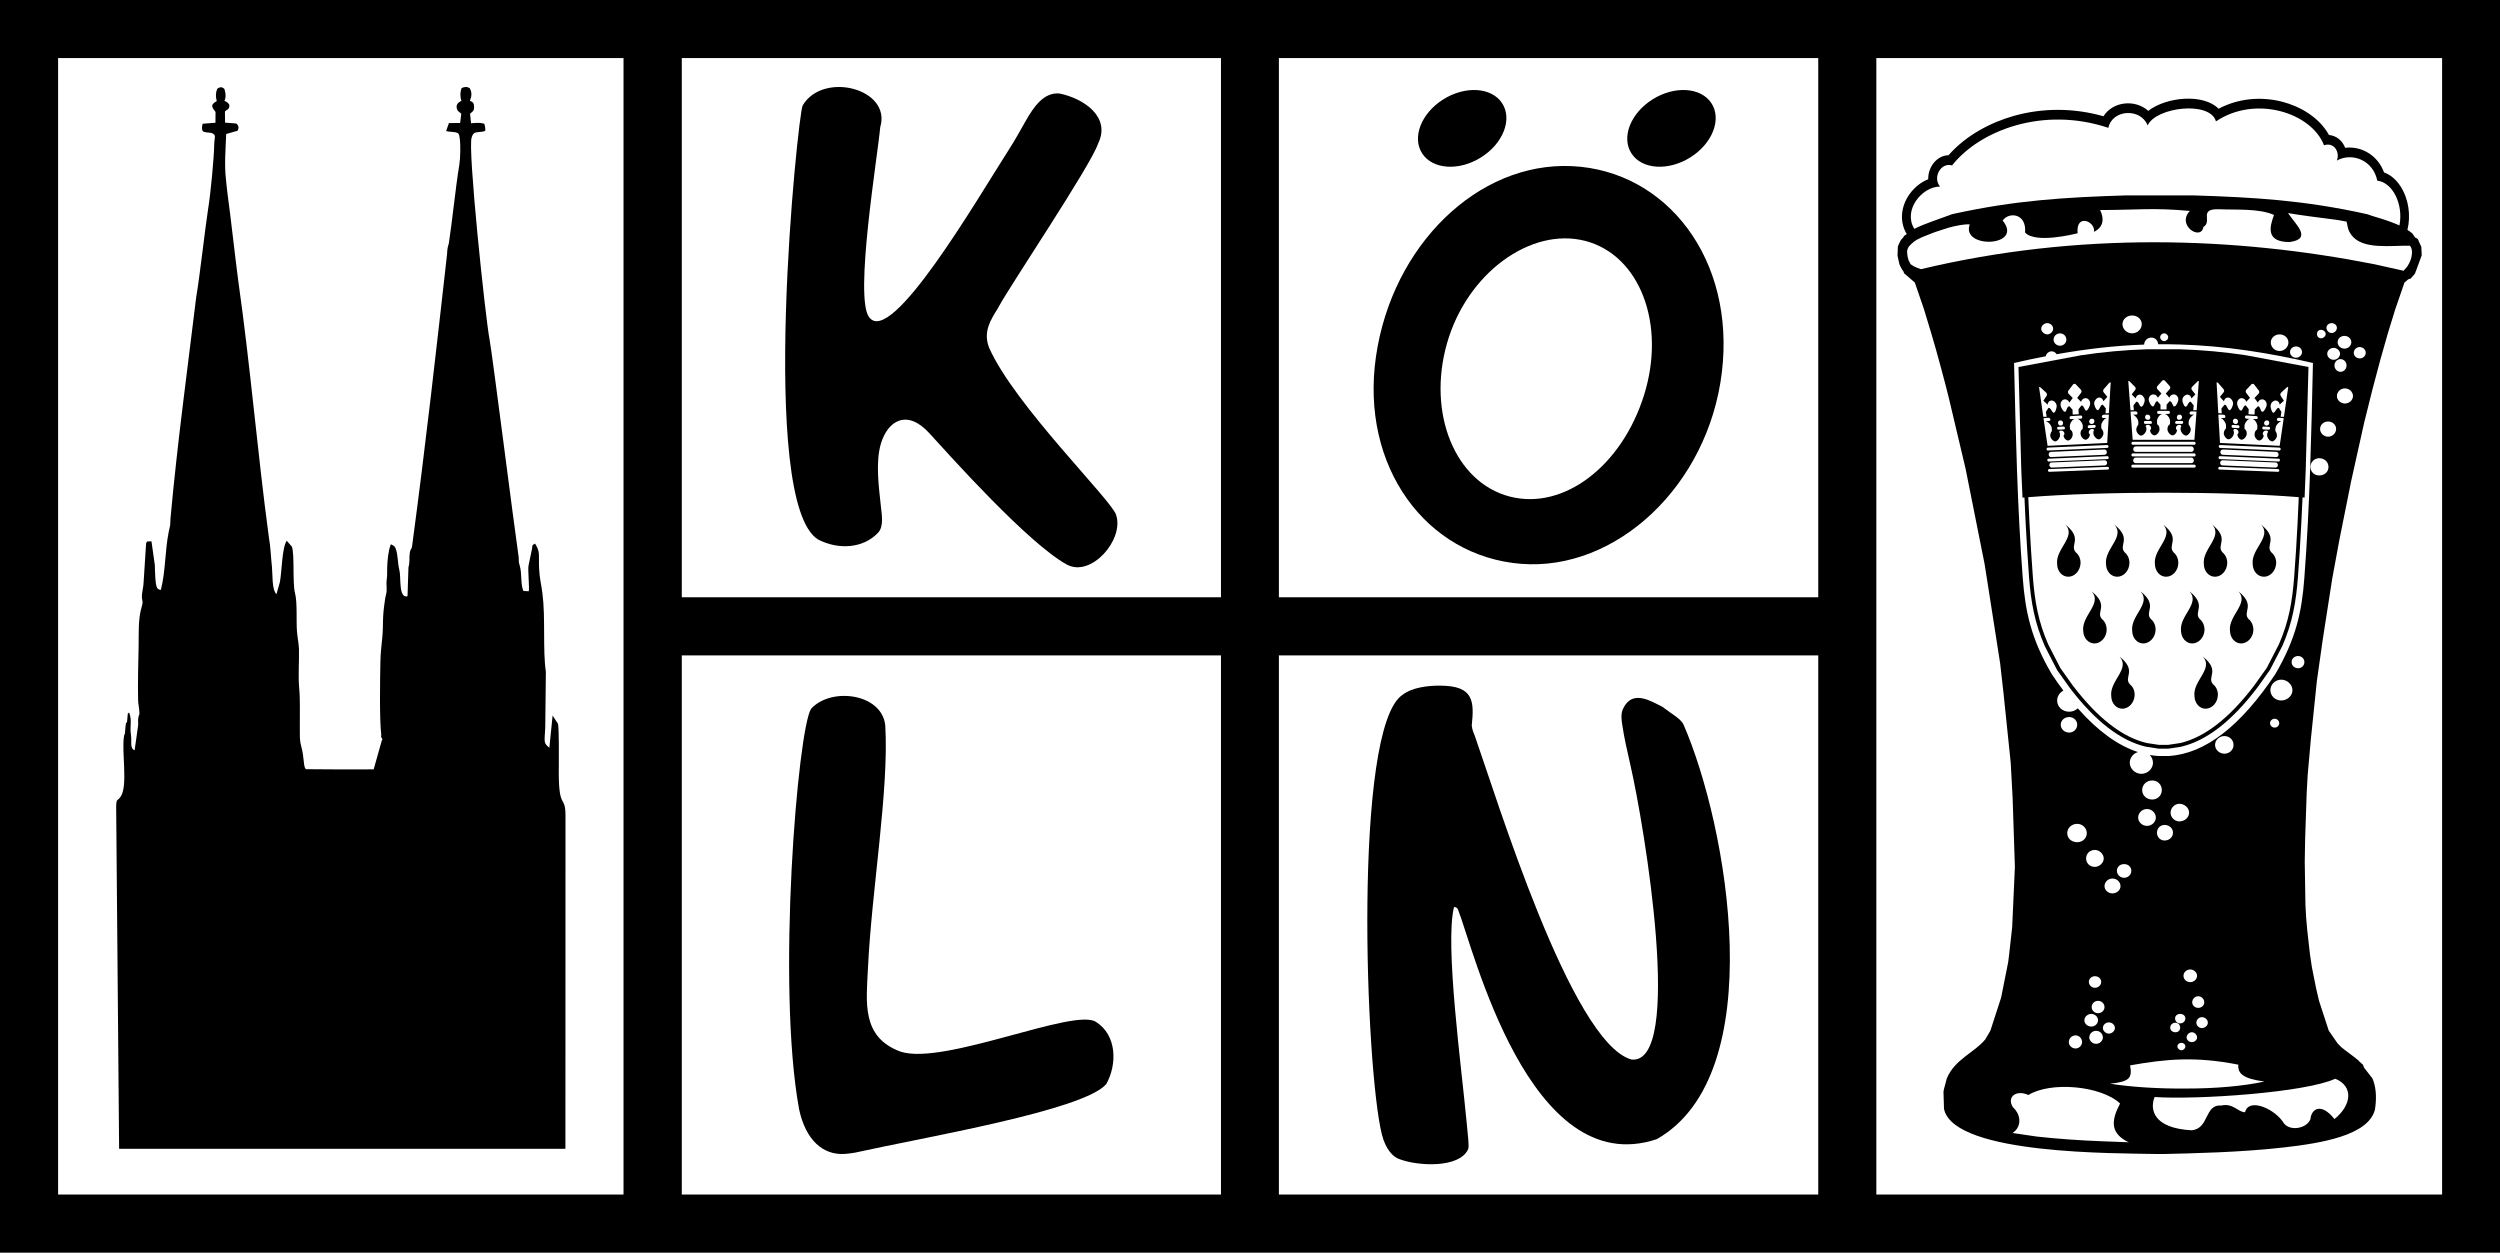 <?xml version="1.0" encoding="UTF-8"?>
<svg id="_Слой_1" xmlns="http://www.w3.org/2000/svg" version="1.1" viewBox="0 0 142.02 71.16">
  <!-- Generator: Adobe Illustrator 29.3.1, SVG Export Plug-In . SVG Version: 2.1.0 Build 151)  -->
  <defs>
    <style>
      .st0 {
        fill-rule: evenodd;
      }
    </style>
  </defs>
  <g id="upd">
    <path d="M0,0v71.16h142.02V0H0ZM106.591,67.86V3.3h32.14v64.56h-32.14ZM35.421,67.86H3.301V3.3h32.12s0,64.56,0,64.56ZM69.361,67.86h-30.63v-30.63h30.63v30.63ZM69.361,33.93h-30.63V3.3h30.63v30.63ZM103.291,67.86h-30.64v-30.63h30.64v30.63ZM103.291,33.93h-30.64V3.3h30.64v30.63Z"/>
    <path class="st0" d="M82.6,51.526c.024.007.165-.011.231.157.845,2.101,4.025,15.451,11.283,13.032,6.513-3.68,4.038-17.777,1.527-23.545-.139-.333-.756-.669-1.046-.902-.205-.165-.207-.137-.449-.263-.743-.39-1.536-.665-1.961.299-.116.264-.065.634-.027.876.103.706.288,1.525.451,2.229.815,3.538,3.068,17.111.066,16.78-3.423-.976-7.677-14.95-8.903-18.412-.041-.102-.126-.259-.165-.556.146-1.381.115-2.264-1.776-2.27-.687-.009-1.597.091-2.158.521-2.819,1.902-2.105,21.284-1.168,24.986.205.811.626,1.288,1.026,1.401,1.02.382,3.364.519,3.868-.568.074-.137-.009-.747-.078-1.495-.285-3.081-1.253-10.162-.721-12.27Z"/>
    <path class="st0" d="M47.989,65.552c.083,0,.486-.052.569-.07,3.953-.878,13.006-2.399,14.287-3.898.623-1.111.61-2.774-.578-3.527-1.205-.835-8.628,2.482-11.099,1.688-2.249-.824-1.952-2.806-1.861-4.745.207-4.423,1.203-10.124.983-13.791-.19-1.823-3.079-2.19-4.21-.948-.75,1.096-1.985,15.701-.68,22.778.373,1.711,1.338,2.595,2.589,2.513Z"/>
    <path class="st0" d="M89.304,9.438c5.365.255,9.291,5.273,8.511,11.722-.782,6.45-6.012,11.291-11.396,10.871-5.384-.42-9.164-5.506-8.251-11.79.914-6.282,5.771-11.056,11.136-10.803ZM90.06,13.687c3.094.806,4.591,4.718,3.341,8.738-1.247,4.02-4.552,6.587-7.644,5.781-3.094-.808-4.691-4.713-3.556-8.702,1.133-3.987,4.767-6.624,7.859-5.817ZM85.334,5.865c.593.909.059,2.286-1.196,3.074-1.253.789-2.752.691-3.345-.22-.593-.909-.057-2.286,1.196-3.074,1.255-.788,2.752-.69,3.345.22ZM97.224,5.865c.593.909.058,2.286-1.196,3.074-1.255.789-2.752.691-3.345-.22-.595-.909-.059-2.286,1.196-3.074,1.253-.788,2.752-.69,3.345.22Z"/>
    <path class="st0" d="M50.038,28.738c-.107-1.046-.313-2.458.003-3.53.385-1.303,1.479-1.996,2.754-.597,1.192,1.307,5.629,6.271,7.811,7.461,1.371.749,3.264-1.405,2.8-2.813-.187-.778-5.769-6.228-7.219-9.509-.359-.922.113-1.608.502-2.24.006-.011.015-.024.02-.037.008-.011.013-.024.02-.037.693-1.286,5.245-8.042,5.654-9.285.727-1.484-.771-2.543-2.192-2.839-.893-.085-1.468.76-1.917,1.549-.289.506-.632,1.129-.934,1.595-1.832,2.859-6.737,11.309-7.973,9.553-.841-1.138.49-9.132.637-10.782.66-2.19-3.24-3.198-4.406-1.238-.273.492-2.558,22.574.885,24.665,1.157.59,2.556.504,3.397-.39.348-.367.204-1.063.158-1.526Z"/>
    <path class="st0" d="M26.222,5.004c-.078.211-.1.448-.011.728-.181.081-.381.235-.207.56l.2.168-.063.525-.639.007-.159.455c.188.057.486.028.645.104.1.048.106.174.124.279.063.384.039,1.181-.018,1.525-.209,1.249-.425,3.395-.597,4.473-.063.227-.081.237-.102.63-.628,5.563-1.179,10.544-1.987,16.586-.033.189-.089.113-.126.344-.052.335.017.497-.079.848l-.052,1.634c-.333.096-.377-.408-.399-.654-.026-.281-.007-.61-.072-.869-.089-.355-.067-.782-.19-1.149-.067-.198-.135-.198-.287-.279-.148.368-.19.889-.207,1.277-.009.238.009.453-.022.682-.063.453.052.542-.052.923-.027.1-.041.201-.059.325-.162,1.068-.072,1.313-.146,2.092-.048.504-.098.841-.107,1.368-.017.916-.063,3.315.053,4.188.008.055-.092-.079.046.203.078.107.035-.028-.017.081l-.464,1.645c-.283.017-3.841,0-3.852-.007-.153-.142-.076-.61-.266-1.312-.103-.379-.072-.614-.078-1.046-.007-.737.028-1.576-.035-2.244-.065-.704.004-1.506-.013-2.218-.008-.29-.096-.73-.116-1.037-.041-.586.026-1.645-.107-2.136-.153-.571-.017-2.273-.183-2.651l-.288-.334c-.275.396-.272,1.726-.39,2.351l-.194.684c-.273-.255-.213-1.136-.257-1.547-.063-.56-.078-1.161-.176-1.695-.66-4.91-1.037-9.612-1.739-14.569-.192-1.447-.408-3.475-.608-4.933-.041-.296-.056-.52-.091-.83-.094-.817-.018-1.727.015-2.567l.647-.185c.085-.157.07-.296-.079-.412l-.632-.048-.008-.605c-.002-.078.128-.101.2-.185.041-.046.065-.168.046-.228-.122-.212-.298-.196-.272-.233.039-.061.12-.27-.003-.66-.133-.137-.27-.126-.414-.002-.087.221-.087.438-.022.689-.429.229-.226.392-.069.616l-.004.613-.728.057c-.033.102-.059.327.002.409.085.113.388.072.528.127.272.106.133.253.128.642-.009.698-.196,2.756-.351,3.692-.163,1.043-.475,3.844-.673,4.985-.52,4.284-1.061,8.208-1.46,12.56l-.018.387c-.018.104-.061.273-.087.401-.214,1.092-.172,2.205-.438,3.264-.009.035-.163-.011-.209-.087-.127-.19-.125-1.031-.139-1.318l-.19-1.34-.248.011c-.048.07-.027.017-.059.135l-.139,2.172c-.007.249-.076.501-.094.715-.029.364.1.314-.013.68-.211.689-.165,1.523-.176,2.194-.017,1.018-.054,2.027-.03,3.103.006.277.069.458.074.736.003.259.011-.092-.056.244-.027.142-.015.289-.013.433l-.202,1.449c-.29-.118-.153-.516-.207-.856-.083-.529.076-.863-.109-1.29l-.072.057c-.008.008-.035.467-.043.477-.065.085-.05.027-.078.163l-.043.493c-.074.253.004-.161-.052.162-.146.85.227,2.776-.179,3.408-.198.309-.257.072-.266.612l.167,19.412h25.354l.004-18.921c.002-1.281-.423-.19-.379-2.828.004-.257.015-2.188-.048-2.397l-.305-.467-.185,1.832c-.329-.286-.284-.253-.233-1.144l.035-3.168c-.183-1.255-.015-3.04-.194-4.454-.061-.486-.167-.876-.19-1.407-.039-.78.087-.915-.229-1.428-.209.107-.135.102-.176.307l-.19.911c-.067.229.067,1.368.002,1.491l-.301-.018c-.17-.384-.072-.979-.205-1.427-.062-.215-.055-.22-.062-.49-.292-2.018-1.505-11.577-1.647-12.324-.246-1.268-1.271-11.034-1.02-11.526.031-.124.098-.214.15-.246.13-.078.46-.041.607-.122.041-.024.002-.281-.046-.41-.305-.072-.406-.043-.75-.026l-.055-.53c.061-.091.174-.105.223-.273.028-.387-.074-.387-.235-.477.098-.226.141-.46-.011-.714-.17-.096-.283-.074-.458-.004v.003h0Z"/>
    <path class="st0" d="M108.743,13.002h.003l.02-.011.004-.002.02-.009.004-.002.02-.009.006-.004.018-.009.005-.002.026-.013.018-.008.008-.004.017-.007.009-.006.017-.008.009-.004.017-.007.011-.006.017-.006.026-.013.013-.006.015-.005.026-.011.015-.007.013-.006.017-.006.013-.006.017-.007.011-.004.018-.008.011-.005.028-.011.02-.009.009-.004.022-.008.008-.004.022-.009.007-.002.024-.009.008-.003.024-.009.006-.002.026-.011.033-.011.004-.002.028-.011.003-.002.03-.011h.002l.031-.011v-.002l.033-.011.034-.013.031-.011.002-.002.031-.011.004-.002.032-.011.002-.002.031-.011.004-.002.029-.011.006-.002.03-.009.007-.004.028-.009.007-.004.028-.009.008-.004.027-.009.009-.004.026-.009.011-.004.024-.009.013-.003.024-.009.013-.004.022-.009.015-.006.039-.013.02-.008.017-.006.02-.007.037-.015.02-.006.019-.008.02-.007.039-.013.017-.007.039-.013.024-.009.013-.004.026-.011.013-.003.027-.009.011-.006.029-.009.011-.004.029-.011.009-.004.031-.011.009-.003.031-.011.008-.002.035-.013.006-.002.035-.013.006-.002.037-.013.004-.002.037-.015h.004l.039-.015h.002l.04-.017c.02-.008.046-.015.067-.018,3.538-.782,6.36-.952,9.869-1.061h3.778c3.51.109,6.337.279,9.866,1.061.024.004.044.011.071.018l.018.007.008.004.027.009h.004l.02.007.022.008.013.006.008.002.022.007.018.006.003.002.022.008.022.005.002.002.024.008.008.002.015.005.018.006.007.002.024.008.004.002.02.005.015.004.011.004.026.008.026.009.009.002.039.013h.005l.026.009.006.002.022.005.027.009.028.008.002.002.039.011.017.006.024.007h.004l.029.009.008.002.02.007.02.006.009.004.03.008h.003l.026.009.017.006.013.004.029.009h.002l.03.011h.011l.018.009.024.008.007.002.03.011.008.002.024.008.018.005.013.006.031.009.03.011.015.004.044.015.003.002.032.011.009.004.022.008.063.022.004.002.028.009.017.008.044.017h.002l.032.011.011.006.02.008.063.024.006.002.026.011c.054.02.106.043.157.066l.032.013.061.027c.237-1.205-.39-2.449-1.259-2.543-.229-1.157-1.423-1.624-2.296-1.144.185-.462-.146-1.065-.73-.867-.706-1.846-3.883-2.872-6.138-1.358-.329-1.185-3.412-.813-3.881.231-.394-1.009-2.018-.913-2.231.137-3.7-1.239-7.298.135-8.88,2.134-.626-.188-1.12.666-.686,1.203-1.033-.002-2.114,1.356-1.459,2.399h0ZM136.543,15.381l-1.68-.375c-7.957-1.564-16.795-1.848-25.74.286-.135-.046-.264-.096-.375-.149l-.209-.133-.114-.22c-.044-.124-.071-.248-.076-.351-.015-.095-.015-.179.005-.261l.074-.159v-.004c.076-.088.177-.185.299-.286l.139-.093.078-.042c.222-.12.511-.228.86-.364l.155-.057.717-.233c.484-.132.918-.212,1.223-.193-.521,1.405,3.098,1.288,1.869-.218.342-.503,1.367-.425,1.273.678.575.642,2.759.1,2.985.043-.115-1.146,1.02-.682.933-.081.569-.279.569-.782.344-1.238,2.09,0,3.024-.144,5.099.053-.778.806.634,1.726.773.906.544-.321-.34-1.061.932-1.002.933.043,2.211-.059,3.075.322-.25.68-.479,1.54.887,1.54,1.32-.181.338-1.002-.091-1.645.61.109,1.919.275,2.728.379l.153.024.446.081.09.41c.399,1.129,1.868.994,3.162.959h.351c.1.139.131.294.107.481-.013.216-.111.482-.272.715l-.2.227ZM124.249,61.837c-1.575.018-3.147-.081-4.378-.272,1.07-.124,1.274-.286,1.137-1.044,2.074-.364,3.709-.519,6.148-.039-.044.523.299.797,1.482.959-1.232.265-2.812.396-4.389.396ZM124.493,64.209c-2.188-.12-2.373-1.203-2.094-1.889,2.436.163,8.58-.255,10.263-1.04,1.07.445.911,1.524-.046,2.291-.769-.965-1.314-.565-1.364,0-.181.518-1.117.715-1.499.256-.481-.821-2.007-1.506-2.216-.643-.406,0-.678-.538-1.36-.379-.956-.082-.664,1.326-1.684,1.404ZM120.939,64.891l-1.552-.059c-1.19-.046-2.48-.132-3.68-.266l-1.375-.202.161-.135c.355-.392.272-.952-.153-1.344-.344-.565.181-.998.891-.68,1.247-.778,4.114-.538,5.206.482-.517.983-.532,1.641.359,2.14l.143.064ZM132.459,18.918c-.163,0-.298-.139-.298-.301,0-.141.135-.261.298-.261.157,0,.296.12.296.261,0,.162-.139.301-.296.301ZM121.122,18.937c-.299,0-.549-.238-.549-.521,0-.279.249-.495.549-.495s.547.216.547.495c0,.282-.248.521-.547.521ZM116.295,18.996c-.157,0-.338-.159-.338-.318,0-.181.181-.322.338-.322.183,0,.34.141.34.322,0,.159-.158.318-.34.318ZM131.868,19.219c-.163,0-.246-.12-.246-.24,0-.142.083-.242.246-.242.113,0,.251.1.251.242,0,.12-.139.24-.251.24ZM122.939,19.378c-.111,0-.224-.1-.224-.224,0-.116.113-.218.224-.218.118,0,.233.101.233.218,0,.124-.115.224-.233.224ZM117.025,19.641c-.202,0-.366-.167-.366-.344,0-.198.165-.36.366-.36.205,0,.362.162.362.36,0,.177-.158.344-.362.344ZM133.191,19.804c-.233,0-.394-.163-.394-.368,0-.196.161-.355.394-.355.202,0,.383.159.383.355,0,.205-.182.368-.383.368ZM129.5,19.94c-.279,0-.501-.226-.501-.484,0-.255.222-.46.501-.46.273,0,.501.205.501.46,0,.259-.228.484-.501.484ZM130.435,20.323c-.185,0-.344-.148-.344-.321,0-.185.159-.322.344-.322.181,0,.338.137.338.322,0,.173-.157.321-.338.321ZM134.054,20.362c-.185,0-.342-.141-.342-.321,0-.177.157-.326.342-.326.179,0,.34.148.34.326,0,.18-.161.321-.34.321ZM132.575,20.439c-.207,0-.37-.159-.37-.342,0-.177.163-.336.37-.336.179,0,.36.159.36.336,0,.183-.18.342-.36.342ZM132.958,21.123c-.181,0-.342-.159-.342-.364,0-.2.16-.359.342-.359.187,0,.344.159.344.359,0,.205-.157.364-.344.364ZM133.211,22.923c-.253,0-.456-.201-.456-.418,0-.247.203-.441.456-.441.248,0,.457.194.457.441,0,.217-.209.418-.457.418ZM132.257,24.807c-.253,0-.458-.202-.458-.44s.205-.423.458-.423c.247,0,.453.186.453.423s-.205.44-.453.44ZM131.749,27.01c-.27,0-.497-.202-.497-.481,0-.282.227-.499.497-.499.299,0,.527.216.527.499,0,.279-.228.481-.527.481ZM130.549,37.962c-.205,0-.368-.153-.368-.355,0-.183.163-.34.368-.34.202,0,.359.157.359.34,0,.202-.157.355-.359.355ZM129.59,39.794c-.342,0-.614-.268-.614-.584,0-.322.272-.6.614-.6.344,0,.64.279.64.6,0,.316-.296.584-.64.584ZM129.221,41.333c-.153,0-.264-.116-.264-.258,0-.12.111-.244.264-.244.142,0,.257.124.257.244,0,.142-.115.258-.257.258ZM117.549,41.616c-.277,0-.483-.205-.483-.445s.205-.438.483-.438c.251,0,.453.198.453.438s-.201.445-.453.445ZM126.358,42.816c-.272,0-.525-.221-.525-.499,0-.283.253-.503.525-.503.299,0,.525.22.525.503,0,.277-.226.499-.525.499ZM121.647,43.96c-.364,0-.66-.305-.66-.623,0-.292.196-.534.466-.614-1.155-.375-2.294-1.209-3.418-2.484-.127.12-.301.192-.486.192-.39,0-.687-.279-.687-.637,0-.235.141-.451.355-.562-.22-.294-.44-.604-.658-.932-1.179-2.009-1.503-3.541-1.652-5.472-.31-4.087-.394-8.153-.492-12.208.6-.139,1.199-.266,1.798-.381.031-.155.172-.281.335-.281.116,0,.225.068.286.164,1.658-.294,3.314-.49,4.97-.547.002-.214.187-.399.414-.399.218,0,.371.174.383.381.416-.004.837.002,1.26.015,2.511.072,5.023.468,7.532,1.048-.091,4.055-.176,8.121-.488,12.208-.142,1.931-.476,3.463-1.652,5.472-1.965,2.948-3.987,4.523-6.053,4.647-.198.003-.39.003-.584,0-.165-.009-.329-.03-.493-.057.113.115.183.272.183.447,0,.318-.294.623-.659.623h0ZM122.26,45.42c-.32,0-.567-.24-.567-.538,0-.303.247-.545.567-.545.316,0,.549.242.549.545,0,.297-.233.538-.549.538ZM123.807,46.662c-.272,0-.501-.222-.501-.499,0-.264.229-.502.501-.502.299,0,.551.238.551.502,0,.277-.251.499-.551.499ZM121.965,46.917c-.272,0-.501-.216-.501-.477,0-.258.229-.482.501-.482s.504.224.504.482c0,.26-.231.477-.504.477ZM122.966,47.748c-.251,0-.434-.205-.434-.445,0-.244.183-.44.434-.44.275,0,.477.196.477.44,0,.24-.201.445-.477.445ZM118.002,47.845c-.32,0-.567-.22-.567-.521,0-.279.247-.523.567-.523.3,0,.545.244.545.523,0,.301-.245.521-.545.521ZM119.004,49.246c-.296,0-.497-.22-.497-.479,0-.264.202-.484.497-.484.249,0,.505.22.505.484,0,.259-.256.479-.505.479ZM120.667,49.865c-.231,0-.41-.181-.41-.397,0-.222.179-.381.41-.381.229,0,.41.159.41.381,0,.216-.181.397-.41.397ZM120.002,50.752c-.246,0-.449-.191-.449-.407,0-.24.203-.438.449-.438.255,0,.46.198.46.438,0,.216-.205.407-.46.407ZM124.423,55.794c-.207,0-.384-.159-.384-.361,0-.198.177-.36.384-.36.203,0,.387.162.387.36,0,.202-.184.361-.387.361ZM119.004,56.114c-.181,0-.34-.153-.34-.336,0-.181.159-.322.34-.322.205,0,.362.141.362.322,0,.182-.157.336-.362.336ZM124.875,57.256c-.181,0-.34-.135-.34-.318,0-.185.159-.344.34-.344.185,0,.346.159.346.344,0,.183-.161.318-.346.318ZM119.185,57.557c-.205,0-.362-.159-.362-.344,0-.194.157-.357.362-.357.209,0,.368.163.368.357,0,.185-.159.344-.368.344ZM123.85,58.137c-.157,0-.288-.12-.288-.283,0-.157.131-.255.288-.255.163,0,.296.098.296.255,0,.163-.134.283-.296.283ZM118.799,58.317c-.202,0-.39-.155-.39-.357s.189-.361.39-.361c.205,0,.386.159.386.361s-.181.357-.386.357ZM125.081,58.402c-.159,0-.312-.144-.312-.303,0-.177.153-.316.312-.316.185,0,.342.139.342.316,0,.159-.158.303-.342.303ZM123.582,58.64c-.163,0-.296-.104-.296-.259,0-.163.133-.283.296-.283.157,0,.268.12.268.283,0,.156-.111.259-.268.259ZM119.801,58.718c-.181,0-.34-.159-.34-.316,0-.183.159-.322.34-.322s.343.139.343.322c0,.157-.162.316-.343.316ZM124.514,59.202c-.155,0-.298-.124-.298-.263,0-.155.142-.299.298-.299.16,0,.296.144.296.299,0,.139-.136.263-.296.263ZM119.078,59.298c-.209,0-.39-.177-.39-.359,0-.221.181-.38.39-.38.202,0,.383.159.383.38,0,.182-.182.359-.383.359ZM117.912,59.562c-.229,0-.387-.183-.387-.361,0-.202.157-.383.387-.383.205,0,.368.181.368.383,0,.178-.163.361-.368.361ZM123.922,59.662c-.115,0-.229-.1-.229-.216,0-.124.115-.205.229-.205.116,0,.223.081.223.205,0,.116-.107.216-.223.216ZM122.479,65.556c-2.233-.052-11.329.05-12.028-2.493-.008-.026-.015-.057-.018-.085v-.034l-.028-.933.008-.032c.004-.043.011-.078.02-.113l.083-.305.078-.301c.458-1.092,1.586-1.475,2.188-2.218l.288-.492.595-1.833.017-.057.401-2.013.064-.527.161-1.451.154-3.425-.13-3.95-.107-1.95-.015-.162-.399-3.85-.189-1.665-.8-5.118-.083-.52-1.081-5.417-.946-3.994-.181-.719-.264-.994-.286-1.041-.277-.955-.41-1.355-.516-1.505-.608-.523-.05-.131-.064-.074-.115-.22c-.015-.031-.027-.063-.039-.094l-.105-.468v-.018l-.002-.031.02-.499.02-.031.024-.07.074-.157c.024-.052.052-.098.087-.14l.079-.078.07-.116.151-.103c-.183-.301-.288-.656-.272-1.059.037-.922.706-1.744,1.491-2.057-.017-.689.49-1.353,1.154-1.362.979-1.122,2.38-1.861,3.718-2.238,1.664-.467,3.425-.449,5.084.024.536-.855,1.807-.974,2.543-.308,1.028-.797,3.138-.995,3.996-.12,1.113-.591,2.41-.706,3.608-.399,1.005.257,2.105.876,2.663,1.891.422.034.769.327.919.728.916-.118,1.854.423,2.209,1.399.774.279,1.257,1.144,1.384,2.004.062.431.042.857-.056,1.259.1.063.194.129.279.202l.161.233.146.078.174.39.024.035.003.018.018.318.006.146v.024l-.009.027-.287.782-.083.22-.048.067-.202.227-.144.046-.207.183-.52,1.508c-.543,1.688-1.144,3.867-1.743,6.347l-.013.046-.752,3.381-.665,3.317-.41,2.22-.532,3.417-.34,2.392-.347,3.362-.174,1.966-.059,1.059-.087,2.615-.022,1.27.039,2.434.039.722.059.678.107.967.055.477.107.712.223,1.118.039.181.146.619.549,1.683.504.729.213.216c.308.255.66.488.978.757l.044.055.205.181.063.167.477.615c.181.429.253.98.15,1.714-.003.031-.011.059-.018.085-.396,1.44-3.029,1.878-5.193,2.122-2.431.277-5.203.333-6.831.371h-.404,0Z"/>
    <path class="st0" d="M130.588,28.244l-.011-.002c-4.16-.336-11.163-.336-15.324,0l-.031.004c.02.494.044.989.07,1.484.052,1.009.115,2.022.191,3.04.052.696.131,1.334.264,1.959.135.623.326,1.233.607,1.874l.687,1.34.71,1c.712.935,1.419,1.671,2.12,2.212.703.546,1.399.895,2.088,1.056l.68.102h.534l.682-.102c.687-.161,1.383-.51,2.085-1.056.701-.541,1.405-1.277,2.114-2.21l.714-1,.693-1.344c.281-.641.471-1.251.604-1.872.133-.625.209-1.262.263-1.959.078-1.019.141-2.031.192-3.04.024-.495.048-.991.068-1.486ZM127.731,23.53c.008-.093.015-.185.015-.281l-.167-.218-.031.004c-.102.035-.133.201-.203.275-.006.015-.02.015-.029.015l-.022-.004h-.004c-.087-.011-.209-.277-.205-.421.008-.163.137-.29.264-.283.039.004.074.017.109.027.048.024.095.067.122.12l.02.065.216-.227c-.07-.097-.144-.191-.216-.287-.035-.05-.035-.124.008-.174.096-.106.198-.209.292-.31.024-.026.052-.03.079-.026h.004c.027,0,.055.011.072.039.089.115.177.228.266.344.033.053.033.127-.011.174-.079.081-.157.166-.24.247l.198.264.028-.067c.031-.046.078-.088.129-.109.039-.008.072-.011.104-.011.129.008.247.148.237.314-.009.139-.151.39-.237.387h-.002l-.024.007c-.007,0-.018-.007-.026-.018-.063-.078-.079-.251-.174-.29l-.031-.013-.186.198c0,.088-.004.186-.008.279l-.347-.02ZM129.559,23.677c.013-.1.024-.19.044-.275-.052-.076-.101-.153-.146-.231-.017,0-.035,0-.052.004l-.024.015-.063.066c-.039.054-.074.128-.118.167l-.018.015c-.091.078-.212-.247-.191-.41.009-.078.052-.15.104-.202.028-.022.067-.046.102-.061.037-.011.067-.02.096-.011.091.011.157.065.189.146l.018.085.242-.22c-.062-.098-.122-.19-.183-.286-.032-.053-.022-.128.024-.167l.008-.011c.104-.098.207-.194.312-.29.032-.024.063-.035.091-.024l-.004.004-.244,1.687h-.187ZM126.212,23.483l-.196-.015-.096-1.741v-.008c.032,0,.063.008.091.039.092.111.194.224.292.336l.008.011c.048.043.052.127.013.174-.07.085-.142.179-.216.268l.227.248.032-.081c.037-.081.107-.131.205-.131.063,0,.128.037.181.092.032.035.055.068.072.111.015.032.028.074.032.113.007.166-.153.48-.233.388l-.02-.013c-.05-.053-.085-.158-.133-.227l-.027-.031-.024-.015c-.018-.009-.031-.009-.048-.009-.063.074-.117.144-.177.214.006.096.013.188.017.277ZM128.731,24.173c-.067-.004-.118-.07-.113-.155.015-.074.07-.139.146-.132l.039-.003c.07.007.115.074.107.151-.006.078-.065.146-.135.139h-.044,0ZM127.016,24.088l-.046-.007c-.068,0-.126-.074-.126-.156,0-.081.058-.144.126-.138l.039.003c.07.004.131.072.131.154,0,.077-.056.144-.124.144ZM128.574,24.393c-.035,0-.063-.043-.059-.081.007-.046.039-.081.076-.081l.307.02c.039,0,.067.039.059.078,0,.043-.035.085-.074.081l-.309-.017ZM127.155,24.324l-.316-.02c-.035-.004-.07-.043-.07-.088,0-.043.032-.078.07-.078l.312.02c.039,0,.07.039.07.081,0,.05-.028.085-.066.085ZM126.114,25.163c-.031-.523-.059-1.061-.094-1.61.094,0,.196,0,.287.004l.063.015c.027.02.048.052.048.085.008.052-.024.087-.067.087h-.205.011c.02.011.041.018.059.033l.032.02.004.004h0l.015.011c.017.024.035.039.048.059l.011.011.024.027c.059.085.102.177.104.238.011.126-.002.176-.002.194-.039.028-.125.155-.125.279,0,.092.076.237.185.309l.041.02.035.008c.154,0,.307-.205.313-.336.007-.131-.009-.139-.037-.19.024-.039.044-.061.111-.061h.044c.066.015.144.092.144.17.002.074-.022.109-.063.132.004.127.076.237.174.286l.044.024.059-.009c.133-.033.248-.188.255-.323.009-.148-.042-.229-.122-.287,0-.024-.011-.07-.004-.19.004-.1.115-.301.261-.368l.05-.011-.212-.011c-.043-.006-.07-.043-.07-.098,0-.043.039-.085.079-.081l.571.035c.043.004.074.043.074.089-.004.05-.039.085-.078.078l-.213-.004.046.018c.139.078.229.29.226.396-.004.113-.017.155-.017.181-.083.055-.14.123-.146.279-.008.132.09.298.218.34l.059.009.046-.013c.1-.039.181-.139.198-.266-.031-.028-.059-.07-.052-.139.008-.067.09-.148.146-.144l.055-.004c.059.004.083.032.104.074-.037.05-.052.05-.059.185-.006.124.129.35.282.357l.039-.004.037-.02c.109-.053.193-.196.2-.286.009-.12-.059-.251-.09-.281,0-.02-.011-.066.009-.186.011-.093.113-.248.231-.326l.013-.004.02-.011c.018-.011.039-.02.055-.028l.011-.004-.198-.015c-.035-.004-.063-.046-.056-.092.006-.031.032-.063.056-.074.013-.008.039-.013.059-.013.09.009.181.02.275.024-.078.534-.154,1.052-.231,1.571l-3.391-.163h0ZM126.114,25.443c-.04,0-.072-.035-.072-.081,0-.043.037-.081.072-.081l3.382.146c.037.008.068.043.065.095-.002.037-.034.076-.079.068h-.039s-3.329-.147-3.329-.147ZM126.267,25.836c-.074,0-.133-.065-.133-.15.004-.081.063-.155.144-.151l3.04.135c.076.004.127.074.122.155,0,.085-.063.148-.137.139l-3.036-.128h0ZM126.101,26.08c-.039,0-.074-.039-.07-.081,0-.046.035-.088.07-.085l3.356.144c.035.004.063.037.063.08,0,.048-.039.081-.078.081l-3.341-.139ZM126.252,26.44c-.076,0-.135-.07-.131-.144.004-.085.067-.153.142-.15l3.016.127c.079,0,.129.074.122.155-.004.072-.059.135-.137.135,0,0-3.012-.123-3.012-.123ZM126.086,26.675c-.044,0-.07-.026-.07-.076,0-.043.035-.078.074-.078l3.325.127c.043.004.067.039.067.081,0,.046-.039.074-.076.074,0,0-3.32-.128-3.32-.128ZM122.734,23.26v-.268l-.177-.2-.028.004c-.098.033-.118.2-.188.277-.011.013-.02.017-.035.017l-.017-.008-.004.004c-.083-.004-.22-.261-.22-.399,0-.155.129-.282.255-.282.035.007.068.011.104.02.052.018.094.057.122.107l.032.063.209-.237c-.083-.085-.157-.17-.233-.255-.035-.046-.039-.116,0-.167.094-.105.189-.205.277-.307.022-.022.05-.035.074-.035h.008c.02,0,.048.013.072.035.094.102.185.202.275.307.039.05.039.12,0,.167-.078.085-.15.17-.227.255l.209.237.026-.063c.031-.05.068-.088.127-.107.028-.009.067-.02.098-.02.13,0,.254.127.254.282,0,.139-.132.394-.214.399l-.004-.004-.022.008c-.013,0-.02-.004-.032-.017-.064-.078-.09-.244-.186-.277l-.039-.004-.17.2v.268s-.346,0-.346,0ZM124.595,23.306c.005-.089.013-.181.024-.275-.052-.069-.111-.135-.168-.212-.013-.004-.03,0-.044.003l-.024.013-.063.072c-.035.063-.062.128-.105.176l-.024.008c-.079.085-.226-.229-.214-.383.002-.083.041-.151.096-.202.028-.027.059-.052.094-.066.035-.015.067-.024.098-.024.095.009.159.055.198.137l.028.081.225-.229c-.068-.085-.139-.177-.207-.263-.031-.046-.026-.12.017-.159v-.004l.004-.007c.104-.102.202-.198.299-.298.024-.028.059-.035.083-.032v.011l-.125,1.648s-.192.005-.192.005ZM121.22,23.306l-.193-.004-.123-1.648v-.011c.024-.004.055.004.083.03.096.102.194.198.292.299l.011.011c.037.039.044.113.013.159-.072.085-.138.177-.205.263l.225.229.026-.081c.037-.081.1-.127.202-.137.063,0,.127.028.177.078.028.032.055.067.076.102.018.035.028.072.031.111.015.155-.131.47-.216.385l-.024-.008c-.052-.055-.083-.155-.132-.214l-.035-.035-.02-.011c-.015-.003-.027-.007-.05-.003-.056.078-.111.144-.163.212.008.092.017.184.025.273h0ZM123.776,23.851c-.068,0-.122-.064-.115-.15.004-.081.063-.144.133-.144l.035-.004c.072,0,.132.067.128.148s-.063.146-.131.142c0,0-.05.008-.05.008ZM122.033,23.851l-.044-.007c-.071.003-.133-.063-.133-.142,0-.081.05-.148.122-.148l.043.004c.069,0,.126.063.131.142.003.087-.045.151-.119.151ZM123.63,24.08c-.037,0-.066-.035-.066-.081.004-.043.039-.081.078-.081h.316c.039,0,.066.035.063.078,0,.043-.032.085-.072.085h-.319ZM122.179,24.08h-.32c-.039,0-.066-.043-.066-.085-.006-.043.027-.078.062-.078h.318c.041,0,.069.039.076.081,0,.047-.031.082-.07.082ZM121.153,24.986c-.044-.534-.083-1.072-.122-1.606.094-.004.193-.011.287-.011l.052.015c.032.011.055.043.055.078.004.05-.02.089-.066.089l-.205.007h.011c.02.011.04.015.062.028l.032.022.02.017c.02.015.035.029.048.046l.011.015.027.027c.059.074.1.167.104.231.018.12-.002.172-.002.19-.031.031-.116.163-.109.286,0,.093.081.244.192.301l.044.024h.031c.157,0,.307-.22.31-.353,0-.132-.015-.135-.053-.185.031-.043.057-.07.115-.07h.05c.07.007.146.088.15.162.008.067-.02.109-.059.135.008.127.083.237.187.282l.05.017.055-.009c.139-.039.248-.2.248-.333.002-.163-.054-.235-.137-.291,0-.022-.009-.072-.009-.188,0-.109.104-.314.246-.375l.052-.017-.211-.008c-.043.004-.078-.035-.078-.078,0-.05.035-.092.078-.092h.576c.043,0,.074.043.074.092,0,.043-.03.081-.071.078l-.22.008.054.017c.146.061.246.266.246.375,0,.116-.009.167-.009.188-.085.056-.141.128-.141.291.004.133.115.294.251.333l.059.009.048-.017c.102-.046.174-.155.188-.282-.039-.026-.067-.069-.063-.135.004-.074.087-.159.154-.159l.048-.004c.059,0,.083.027.107.07-.028.05-.044.053-.044.185,0,.133.153.353.308.353l.043-.004.035-.02c.111-.057.187-.209.191-.301.003-.123-.076-.255-.115-.286,0-.018-.013-.07-.003-.19.011-.097.101-.256.216-.336l.02-.011.015-.011c.02-.013.039-.017.059-.028h.011l-.205-.007c-.043,0-.071-.039-.067-.089.008-.035.024-.067.052-.078.015-.008.039-.015.063-.015.095,0,.189.007.281.011-.041.534-.083,1.072-.12,1.606h-3.507,0ZM121.153,25.263c-.035.003-.07-.035-.07-.081s.035-.085.07-.085h3.502c.039,0,.074.039.074.085s-.035.085-.074.081h-3.502ZM121.323,25.67c-.079,0-.139-.065-.139-.15,0-.091.059-.159.139-.159h3.166c.078,0,.137.068.137.159,0,.085-.059.15-.137.15h-3.166ZM121.153,25.928c-.041,0-.072-.033-.07-.085,0-.046.029-.085.07-.085h3.506c.039,0,.07.039.07.085,0,.052-.032.085-.07.085h-3.506ZM121.32,26.309c-.079,0-.139-.071-.139-.148,0-.092.062-.163.139-.167h3.173c.074.004.135.074.135.167,0,.078-.055.148-.135.148h-3.173ZM121.149,26.564c-.041,0-.072-.032-.072-.078,0-.05.031-.089.072-.089h3.514c.035,0,.07.039.07.089,0,.046-.035.078-.07.078h-3.514ZM118.089,23.53c-.004-.093-.011-.185-.015-.281l.172-.218.033.004c.098.035.129.201.196.275.009.015.02.015.035.015l.02-.004c.087-.011.209-.277.209-.421-.011-.163-.139-.29-.268-.283-.035.004-.07.017-.105.027-.048.024-.096.067-.12.12l-.026.065-.218-.227c.072-.097.142-.191.218-.287.039-.05.035-.124-.006-.174-.098-.106-.196-.209-.294-.31-.02-.026-.052-.03-.076-.026h-.008c-.024,0-.055.011-.072.039-.087.115-.174.228-.261.344-.039.053-.035.127.006.174.081.081.161.166.24.247l-.198.264-.028-.067c-.031-.046-.076-.088-.129-.109-.035-.008-.069-.011-.104-.011-.13.008-.244.148-.233.314.002.139.153.39.237.387l.024.007c.011,0,.02-.007.027-.018.059-.078.076-.251.174-.29l.032-.013.185.198c.004.088.004.186.009.279l.344-.02ZM116.267,23.677c-.015-.1-.031-.19-.046-.275.046-.076.098-.153.146-.231.018,0,.031,0,.05.004l.024.015.065.066c.039.054.07.128.116.167l.02.015c.087.078.212-.247.19-.41-.009-.078-.055-.15-.107-.202-.032-.022-.063-.046-.102-.061-.033-.011-.065-.02-.092-.011-.095.011-.161.065-.189.146l-.02.085-.24-.22c.063-.098.118-.19.185-.286.028-.053.02-.128-.026-.167l-.005-.011c-.109-.098-.209-.194-.318-.29-.028-.024-.059-.035-.087-.024l.004.004.24,1.687h.192,0ZM119.612,23.483l.189-.015.103-1.741v-.008c-.027,0-.064.008-.09.039-.096.111-.198.224-.292.336l-.009.011c-.043.043-.053.127-.015.174.07.085.142.179.216.268l-.227.248-.028-.081c-.041-.081-.111-.131-.207-.131-.067,0-.13.037-.177.092-.035.035-.058.068-.078.111-.017.032-.027.074-.031.113-.004.166.157.48.237.388l.02-.013c.046-.053.081-.158.129-.227l.032-.031.024-.015c.015-.009.031-.009.05-.009.059.074.111.144.174.214-.013.096-.016.188-.02.277ZM117.091,24.173c.069-.004.118-.07.107-.155-.011-.074-.067-.139-.139-.132l-.039-.003c-.071.007-.118.074-.107.151.006.078.065.146.131.139,0,0,.047,0,.047,0ZM118.808,24.088l.046-.007c.07,0,.125-.074.125-.156,0-.081-.055-.144-.125-.138l-.039.003c-.076.004-.128.072-.135.154,0,.077.06.144.128.144ZM117.25,24.393c.031,0,.059-.043.055-.081-.002-.046-.037-.081-.076-.081l-.307.02c-.037,0-.065.039-.063.078.007.043.043.085.081.081l.31-.017ZM118.669,24.324l.31-.02c.044-.004.072-.043.072-.088.003-.043-.028-.078-.067-.078l-.316.02c-.037,0-.068.039-.068.081,0,.05.032.085.069.085ZM119.706,25.163c.032-.523.063-1.061.095-1.61-.098,0-.193,0-.285.004l-.063.015c-.024.02-.046.052-.053.085,0,.052.031.087.07.087h.205-.009c-.022.011-.035.018-.058.033l-.031.02-.006.004h-.003l-.015.011c-.013.024-.031.039-.044.059l-.039.039c-.059.085-.099.177-.103.238-.004.126.007.176.007.194.037.028.12.155.12.279,0,.092-.076.237-.183.309l-.043.02-.035.008c-.15,0-.305-.205-.312-.336-.003-.131.013-.139.041-.19-.027-.039-.048-.061-.115-.061h-.044c-.062.015-.139.092-.146.17,0,.074.031.109.068.132-.005.127-.079.237-.177.286l-.048.024-.052-.009c-.137-.033-.247-.188-.257-.323-.007-.148.041-.229.12-.287,0-.024.011-.07.008-.19-.008-.1-.118-.301-.261-.368l-.055-.011.22-.011c.037-.006.064-.043.064-.098,0-.043-.037-.085-.076-.081l-.571.035c-.048.004-.076.043-.072.089,0,.05.031.085.072.078l.216-.004-.048.018c-.144.078-.235.29-.228.396.008.113.018.155.018.181.091.055.142.123.15.279.002.132-.094.298-.224.34l-.055.009-.046-.013c-.103-.039-.179-.139-.202-.266.035-.028.059-.07.054-.139-.008-.067-.091-.148-.15-.144l-.05-.004c-.059.004-.083.032-.107.074.039.05.052.05.059.185.004.124-.129.35-.279.357l-.035-.004-.041-.02c-.107-.053-.194-.196-.201-.286-.011-.12.062-.251.094-.281-.008-.02.005-.066-.011-.186-.015-.093-.111-.248-.225-.326l-.022-.004-.017-.011c-.024-.011-.039-.02-.059-.028l-.011-.004.198-.015c.039-.004.067-.046.061-.092-.011-.031-.029-.063-.061-.074-.013-.008-.033-.013-.055-.013-.092.009-.186.02-.277.024.079.534.157,1.052.233,1.571l3.387-.164h0ZM119.71,25.443c.039,0,.074-.035.07-.081-.004-.043-.035-.081-.074-.081l-3.376.146c-.043.008-.07.043-.07.095.004.037.039.076.079.068h.039s3.332-.147,3.332-.147ZM119.556,25.836c.074,0,.13-.065.13-.15-.004-.081-.059-.155-.139-.151l-3.048.135c-.07.004-.122.074-.118.155.004.085.069.148.139.139,0,0,3.036-.128,3.036-.128ZM119.725,26.08c.033,0,.072-.039.068-.081,0-.046-.035-.088-.072-.085l-3.358.144c-.033.004-.059.037-.059.08,0,.048.039.081.074.081l3.347-.139ZM119.568,26.44c.076,0,.135-.07.135-.144-.002-.085-.065-.153-.142-.15l-3.024.127c-.072,0-.12.074-.118.155.008.072.067.135.137.135,0,0,3.012-.123,3.012-.123ZM119.734,26.675c.043,0,.074-.026.074-.076,0-.043-.035-.078-.074-.078l-3.329.127c-.039.004-.067.039-.063.081.004.046.035.074.074.074,0,0,3.318-.128,3.318-.128ZM114.895,28.27l-.07-1.564-.159-5.857,3.545-.665c1.251-.19,2.497-.303,3.739-.342h1.903c1.251.039,2.493.151,3.75.342l3.537.665-.157,5.854-.064,1.563-.116-.007c-.022.495-.044.988-.071,1.482-.052,1.021-.115,2.035-.19,3.044-.055.708-.132,1.355-.268,1.989-.135.636-.329,1.259-.617,1.917l-.004.006-.699,1.355-.003.008-.006.005-.715,1.005-.004.004c-.722.95-1.442,1.699-2.155,2.253-.728.564-1.455.928-2.174,1.094l-.008.002-.693.104-.009.002h-.564l-.009-.002-.691-.104-.008-.002c-.721-.166-1.447-.529-2.177-1.094-.715-.555-1.436-1.303-2.161-2.253l-.002-.004-.713-1.005-.004-.005-.004-.008-.697-1.355-.002-.006c-.286-.658-.482-1.281-.619-1.917-.137-.634-.216-1.281-.27-1.989-.074-1.009-.137-2.026-.191-3.044-.026-.492-.048-.985-.07-1.48l-.11.009h0Z"/>
    <path class="st0" d="M126.681,35.839c.011.403.282.715.637.715.357-.004.675-.34.691-.75.008-.266-.098-.503-.279-.642-.36-.417.436-.756-.569-1.567.624.687-.587,1.373-.48,2.244ZM127.971,32.051c.011.397.283.715.642.712.359,0,.667-.336.691-.75.015-.264-.1-.495-.277-.639-.362-.418.434-.754-.575-1.568.626.689-.584,1.373-.481,2.245ZM125.195,32.051c.008.397.283.715.638.712.359,0,.671-.336.691-.75.015-.264-.1-.495-.273-.639-.37-.418.434-.754-.579-1.568.627.689-.58,1.373-.477,2.245ZM119.638,32.051c.009.397.281.715.64.712.358,0,.674-.336.689-.75.017-.264-.098-.495-.272-.639-.366-.418.431-.754-.578-1.568.622.689-.581,1.373-.479,2.245ZM122.416,32.051c.011.397.283.715.638.712.362,0,.674-.336.691-.75.011-.264-.096-.495-.273-.639-.366-.418.434-.754-.579-1.568.626.689-.581,1.373-.477,2.245ZM121.125,35.839c.008.403.283.715.634.715.361-.004.675-.34.695-.75.015-.266-.098-.503-.275-.642-.368-.417.436-.756-.577-1.567.623.687-.58,1.373-.477,2.244ZM123.898,35.839c.015.403.286.715.643.715.359-.004.673-.34.693-.75.008-.266-.102-.503-.277-.642-.366-.417.434-.756-.575-1.567.623.687-.58,1.373-.484,2.244ZM118.342,35.839c.015.403.286.715.645.715.355-.004.671-.34.687-.75.011-.266-.096-.503-.273-.642-.362-.417.434-.756-.579-1.567.624.687-.576,1.373-.48,2.244h0ZM124.663,39.542c.008.401.279.719.638.719.359-.008.671-.336.691-.758.015-.261-.096-.495-.277-.635-.366-.418.438-.758-.575-1.568.626.69-.581,1.375-.477,2.242ZM119.935,39.542c.007.401.279.719.638.719.358-.008.67-.336.691-.758.015-.261-.096-.495-.277-.635-.362-.418.434-.758-.579-1.568.627.69-.576,1.375-.473,2.242ZM116.862,32.051c.005.397.281.715.636.712.358,0,.67-.336.693-.75.013-.264-.094-.495-.272-.639-.37-.418.427-.754-.579-1.568.623.689-.587,1.373-.478,2.245Z"/>
  </g>
</svg>